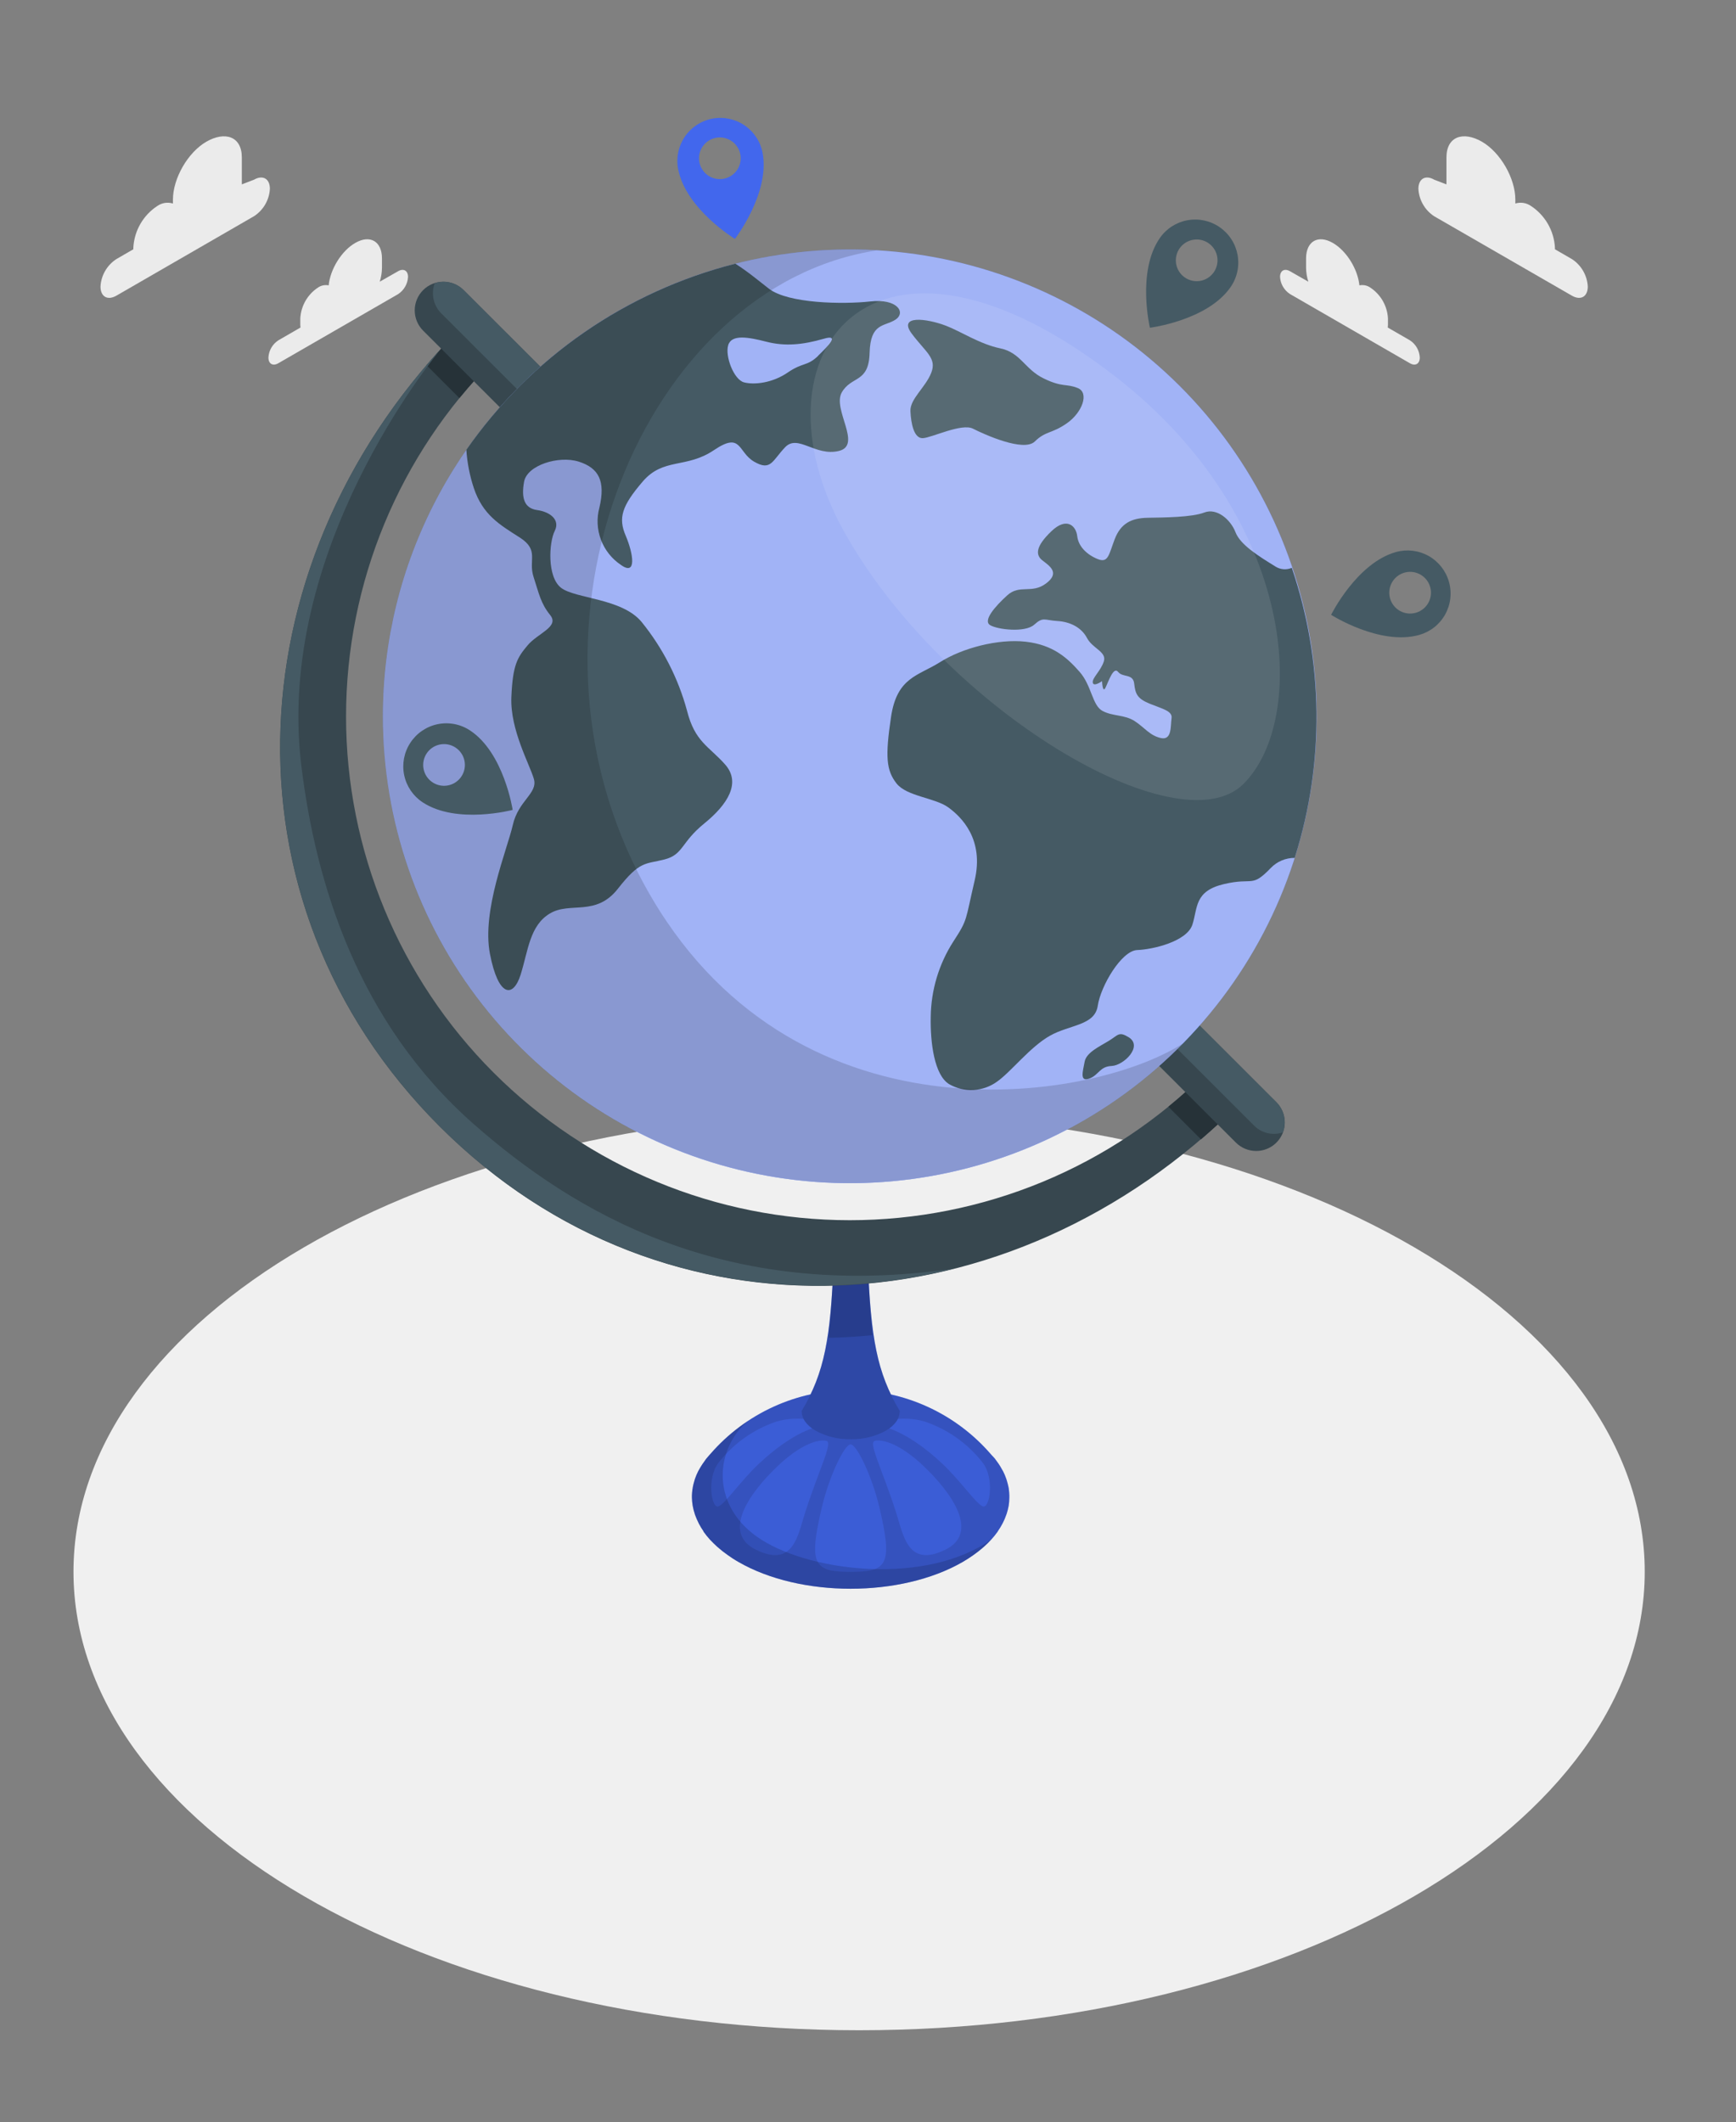 <svg width="364" height="445" viewBox="0 0 364 445" fill="none" xmlns="http://www.w3.org/2000/svg">
<rect x="0" y="0" width="364" height="445" fill="#808080" stroke="none"/>
<path d="M180.136 425.716C271.113 425.716 344.864 382.672 344.864 329.574C344.864 276.476 271.113 233.432 180.136 233.432C89.159 233.432 15.408 276.476 15.408 329.574C15.408 382.672 89.159 425.716 180.136 425.716Z" fill="#F0F0F0"/>
<path d="M295.632 71.364L290.986 68.682C291.01 68.493 291.022 68.302 291.023 68.111V66.77C290.954 65.467 290.578 64.2 289.926 63.07C289.274 61.941 288.364 60.981 287.271 60.27C286.946 60.053 286.581 59.902 286.197 59.828C285.813 59.754 285.419 59.757 285.036 59.838C284.699 56.438 282.332 52.591 279.467 50.942C276.368 49.147 273.854 50.597 273.854 54.181V56.188C273.869 57.167 274.03 58.137 274.33 59.068L270.476 56.87C269.326 56.21 268.395 56.745 268.395 58.072C268.437 58.788 268.647 59.485 269.007 60.106C269.367 60.727 269.868 61.255 270.469 61.648L295.617 76.164C296.768 76.831 297.698 76.296 297.698 74.969C297.663 74.248 297.457 73.545 297.098 72.919C296.738 72.292 296.236 71.76 295.632 71.364Z" fill="#EBEBEB"/>
<path d="M300.725 37.679L303.289 38.661V33.026C303.289 28.549 306.851 27.479 310.727 29.714C314.596 31.949 317.732 37.386 317.732 41.856V42.676C318.277 42.508 318.853 42.465 319.416 42.551C319.98 42.638 320.516 42.851 320.986 43.175C322.454 44.133 323.676 45.424 324.553 46.943C325.431 48.462 325.938 50.165 326.034 51.916V52.268L329.603 54.335C330.57 54.964 331.375 55.813 331.952 56.813C332.529 57.813 332.861 58.934 332.922 60.087C332.922 62.205 331.457 63.062 329.603 62.007L300.725 45.351C299.757 44.721 298.951 43.87 298.374 42.869C297.797 41.868 297.465 40.745 297.405 39.591C297.405 37.474 298.893 36.616 300.725 37.679Z" fill="#EBEBEB"/>
<path d="M58.362 71.364L63.001 68.682C62.977 68.493 62.965 68.302 62.964 68.111V66.77C63.033 65.467 63.41 64.2 64.061 63.07C64.713 61.941 65.623 60.981 66.716 60.27C67.363 59.84 68.153 59.685 68.914 59.838C69.251 56.438 71.611 52.591 74.483 50.942C77.583 49.147 80.089 50.597 80.089 54.181V56.188C80.076 57.166 79.918 58.137 79.62 59.068L83.474 56.87C84.617 56.21 85.555 56.745 85.555 58.072C85.515 58.794 85.306 59.496 84.944 60.122C84.583 60.748 84.079 61.281 83.474 61.677L58.362 76.164C57.212 76.831 56.281 76.296 56.281 74.969C56.319 74.247 56.527 73.543 56.889 72.916C57.25 72.29 57.755 71.758 58.362 71.364Z" fill="#EBEBEB"/>
<path d="M53.262 37.679L50.705 38.661V33.026C50.705 28.549 47.144 27.479 43.267 29.714C39.398 31.949 36.262 37.386 36.262 41.856V42.676C35.718 42.508 35.142 42.465 34.578 42.551C34.015 42.638 33.478 42.851 33.009 43.175C31.539 44.132 30.316 45.423 29.439 46.941C28.561 48.461 28.055 50.165 27.96 51.916V52.268L24.391 54.335C23.424 54.964 22.619 55.813 22.043 56.813C21.466 57.813 21.133 58.934 21.072 60.087C21.072 62.205 22.538 63.062 24.391 62.007L53.262 45.336C54.232 44.707 55.039 43.857 55.617 42.856C56.195 41.855 56.528 40.731 56.589 39.577C56.589 37.474 55.102 36.616 53.262 37.679Z" fill="#EBEBEB"/>
<path d="M209.277 320.997C209.608 320.523 209.907 320.028 210.174 319.515C210.25 319.383 210.316 319.251 210.382 319.109C210.592 318.687 210.774 318.252 210.929 317.807L211.08 317.401C211.255 316.86 211.394 316.308 211.496 315.749C211.585 315.19 211.633 314.625 211.637 314.059C211.637 313.899 211.637 313.729 211.637 313.559C211.629 313.167 211.598 312.776 211.543 312.388C211.543 312.18 211.486 311.982 211.448 311.775C211.373 311.406 211.279 311.029 211.165 310.651C211.109 310.472 211.061 310.283 210.995 310.094C210.813 309.557 210.592 309.033 210.335 308.527C210.25 308.357 210.146 308.206 210.051 308.036C209.851 307.66 209.63 307.294 209.391 306.941L208.919 306.29C208.796 306.129 208.701 305.969 208.569 305.808L207.984 305.176L207.672 304.827C204.022 300.631 199.514 297.268 194.452 294.963C189.391 292.658 183.894 291.465 178.333 291.465C172.772 291.465 167.275 292.658 162.214 294.963C157.152 297.268 152.644 300.631 148.993 304.827L148.739 305.11C148.54 305.346 148.342 305.582 148.153 305.79C147.964 305.997 147.908 306.129 147.785 306.299C147.662 306.469 147.483 306.696 147.351 306.903C147.087 307.291 146.851 307.687 146.624 308.083C146.558 308.225 146.464 308.357 146.397 308.489C146.133 309.008 145.906 309.544 145.718 310.094C145.661 310.255 145.623 310.425 145.576 310.585C145.454 310.979 145.354 311.379 145.274 311.784C145.274 311.973 145.208 312.152 145.18 312.341C145.123 312.756 145.095 313.172 145.076 313.587C145.076 313.738 145.076 313.88 145.076 314.021C145.1 315.188 145.303 316.344 145.68 317.448C145.68 317.561 145.765 317.684 145.803 317.807C145.972 318.271 146.167 318.724 146.388 319.166L146.558 319.525C146.841 320.063 147.156 320.583 147.502 321.082C147.497 321.104 147.497 321.127 147.502 321.148C147.915 321.732 148.363 322.29 148.842 322.819L148.946 322.923C149.393 323.401 149.875 323.873 150.391 324.339L150.759 324.651C151.231 325.057 151.703 325.453 152.269 325.84C152.401 325.935 152.524 326.038 152.666 326.133C153.336 326.605 154.044 327.077 154.818 327.511C167.798 335.016 188.896 335.016 201.876 327.511C202.641 327.067 203.34 326.614 204.01 326.142C204.17 326.038 204.302 325.925 204.453 325.821C204.973 325.444 205.454 325.066 205.917 324.67L206.323 324.32C206.808 323.891 207.271 323.437 207.71 322.961L207.861 322.81C208.335 322.29 208.776 321.741 209.183 321.167L209.277 320.997Z" fill="#4267ED"/>
<g style="mix-blend-mode:multiply" opacity="0.2">
<path d="M209.277 320.997C209.608 320.523 209.907 320.028 210.174 319.515C210.25 319.383 210.316 319.251 210.382 319.109C210.592 318.687 210.774 318.252 210.929 317.807L211.08 317.401C211.255 316.86 211.394 316.308 211.496 315.749C211.585 315.19 211.633 314.625 211.637 314.059C211.637 313.899 211.637 313.729 211.637 313.559C211.629 313.167 211.598 312.776 211.543 312.388C211.543 312.18 211.486 311.982 211.448 311.775C211.373 311.406 211.279 311.029 211.165 310.651C211.109 310.472 211.061 310.283 210.995 310.094C210.813 309.557 210.592 309.033 210.335 308.527C210.25 308.357 210.146 308.206 210.051 308.036C209.851 307.66 209.63 307.294 209.391 306.941L208.919 306.29C208.796 306.129 208.701 305.969 208.569 305.808L207.984 305.176L207.672 304.827C204.022 300.631 199.514 297.268 194.452 294.963C189.391 292.658 183.894 291.465 178.333 291.465C172.772 291.465 167.275 292.658 162.214 294.963C157.152 297.268 152.644 300.631 148.993 304.827L148.739 305.11C148.54 305.346 148.342 305.582 148.153 305.79C147.964 305.997 147.908 306.129 147.785 306.299C147.662 306.469 147.483 306.696 147.351 306.903C147.087 307.291 146.851 307.687 146.624 308.083C146.558 308.225 146.464 308.357 146.397 308.489C146.133 309.008 145.906 309.544 145.718 310.094C145.661 310.255 145.623 310.425 145.576 310.585C145.454 310.979 145.354 311.379 145.274 311.784C145.274 311.973 145.208 312.152 145.18 312.341C145.123 312.756 145.095 313.172 145.076 313.587C145.076 313.738 145.076 313.88 145.076 314.021C145.1 315.188 145.303 316.344 145.68 317.448C145.68 317.561 145.765 317.684 145.803 317.807C145.972 318.271 146.167 318.724 146.388 319.166L146.558 319.525C146.841 320.063 147.156 320.583 147.502 321.082C147.497 321.104 147.497 321.127 147.502 321.148C147.915 321.732 148.363 322.29 148.842 322.819L148.946 322.923C149.393 323.401 149.875 323.873 150.391 324.339L150.759 324.651C151.231 325.057 151.703 325.453 152.269 325.84C152.401 325.935 152.524 326.038 152.666 326.133C153.336 326.605 154.044 327.077 154.818 327.511C167.798 335.016 188.896 335.016 201.876 327.511C202.641 327.067 203.34 326.614 204.01 326.142C204.17 326.038 204.302 325.925 204.453 325.821C204.973 325.444 205.454 325.066 205.917 324.67L206.323 324.32C206.808 323.891 207.271 323.437 207.71 322.961L207.861 322.81C208.335 322.29 208.776 321.741 209.183 321.167L209.277 320.997Z" fill="black"/>
</g>
<g opacity="0.5">
<path d="M183.44 302.127C182.024 302.486 184.818 307.696 187.83 316.948C189.415 321.838 190.265 328.852 198.214 324.953C205.548 321.356 199.403 312.888 193.72 307.479C188.679 302.665 184.96 301.74 183.44 302.127Z" fill="#4267ED"/>
<path d="M184.752 298.936C185.498 299.323 190.095 299.927 197.496 306.837C201.47 310.557 204.576 315.258 206.058 315.862C207.54 316.466 208.569 309.962 206.058 306.715C202.944 302.712 198.723 299.712 193.918 298.087C188.792 296.548 183.516 298.294 184.752 298.936Z" fill="#4267ED"/>
<path d="M178.352 329.597C170.715 329.597 169.422 328.219 172.367 315.9C173.915 309.396 177.087 302.863 178.352 302.863C179.617 302.863 182.789 309.396 184.346 315.9C187.292 328.219 185.998 329.597 178.352 329.597Z" fill="#4267ED"/>
<path d="M173.273 302.127C174.689 302.486 171.895 307.696 168.884 316.948C167.298 321.838 166.448 328.852 158.5 324.953C151.165 321.356 157.31 312.888 162.993 307.479C168.034 302.665 171.753 301.74 173.273 302.127Z" fill="#4267ED"/>
<path d="M171.952 298.936C171.215 299.323 166.618 299.927 159.217 306.837C155.243 310.557 152.137 315.258 150.655 315.862C149.173 316.466 148.144 309.962 150.655 306.715C153.767 302.71 157.989 299.709 162.795 298.087C167.921 296.548 173.198 298.294 171.952 298.936Z" fill="#4267ED"/>
</g>
<path d="M178.352 263.215C177.464 263.201 176.587 263.412 175.803 263.829C175.544 263.953 175.316 264.135 175.138 264.361C174.959 264.587 174.835 264.85 174.774 265.132C174.132 280.377 172.943 287.788 168.072 295.859C168.072 297.379 169.072 298.898 171.092 300.06C173.328 301.257 175.835 301.858 178.371 301.806C180.91 301.859 183.419 301.258 185.658 300.06C187.679 298.898 188.679 297.379 188.679 295.859C183.808 287.759 182.619 280.377 181.977 265.132C181.916 264.85 181.792 264.587 181.613 264.361C181.435 264.135 181.207 263.953 180.948 263.829C180.15 263.405 179.256 263.193 178.352 263.215Z" fill="#4267ED"/>
<g style="mix-blend-mode:multiply" opacity="0.3">
<path d="M178.352 263.215C177.464 263.201 176.587 263.412 175.803 263.829C175.544 263.953 175.316 264.135 175.138 264.361C174.959 264.587 174.835 264.85 174.774 265.132C174.132 280.377 172.943 287.788 168.072 295.859C168.072 297.379 169.072 298.898 171.092 300.06C173.328 301.257 175.835 301.858 178.371 301.806C180.91 301.859 183.419 301.258 185.658 300.06C187.679 298.898 188.679 297.379 188.679 295.859C183.808 287.759 182.619 280.377 181.977 265.132C181.916 264.85 181.792 264.587 181.613 264.361C181.435 264.135 181.207 263.953 180.948 263.829C180.15 263.405 179.256 263.193 178.352 263.215Z" fill="black"/>
</g>
<g style="mix-blend-mode:multiply" opacity="0.15">
<path d="M182.024 266.68C179.579 266.774 177.134 266.774 174.689 266.68C174.472 271.456 174.189 276.12 173.745 280.519C176.804 280.462 179.859 280.28 182.911 279.971C182.496 275.751 182.232 271.268 182.024 266.68Z" fill="black"/>
</g>
<g style="mix-blend-mode:multiply" opacity="0.15">
<path d="M159.746 322.914C148.927 316.145 149.692 304.034 156.866 297.898C153.946 299.837 151.301 302.161 149.003 304.808L148.748 305.091C148.55 305.327 148.352 305.563 148.163 305.771C147.974 305.978 147.917 306.111 147.795 306.281C147.672 306.45 147.492 306.677 147.36 306.885C147.096 307.272 146.86 307.668 146.633 308.065C146.567 308.206 146.473 308.338 146.407 308.471C146.143 308.989 145.916 309.525 145.727 310.075C145.671 310.236 145.633 310.406 145.576 310.566C145.463 310.972 145.359 311.369 145.284 311.765C145.284 311.954 145.217 312.133 145.189 312.322C145.132 312.737 145.104 313.153 145.085 313.568C145.085 313.719 145.085 313.861 145.085 314.002C145.104 315.175 145.305 316.337 145.68 317.448C145.68 317.561 145.765 317.684 145.803 317.807C145.972 318.271 146.167 318.724 146.388 319.166L146.558 319.525C146.841 320.063 147.156 320.583 147.502 321.082C147.497 321.104 147.497 321.127 147.502 321.149C147.915 321.732 148.363 322.29 148.842 322.819L148.946 322.923C149.393 323.401 149.875 323.873 150.391 324.339L150.759 324.651C151.231 325.057 151.703 325.453 152.269 325.84C152.401 325.935 152.524 326.038 152.666 326.133C153.336 326.605 154.044 327.077 154.818 327.511C167.798 335.016 188.896 335.016 201.876 327.511C202.641 327.067 203.34 326.614 204.01 326.142C204.17 326.038 204.302 325.925 204.453 325.821C204.973 325.444 205.454 325.066 205.917 324.67L206.323 324.32C206.808 323.891 207.271 323.437 207.71 322.961L207.861 322.81C194.353 332.373 170.573 329.72 159.746 322.914Z" fill="black"/>
</g>
<path d="M252.862 224.936C243.052 234.742 231.406 242.521 218.59 247.826C205.773 253.132 192.038 255.862 178.167 255.859C150.153 255.854 123.288 244.72 103.483 224.908C83.678 205.095 72.555 178.226 72.56 150.213C72.565 122.199 83.699 95.334 103.512 75.529L96.696 68.723C49.203 116.216 44.672 188.715 92.193 236.207C139.714 283.7 212.081 279.14 259.621 231.648L252.862 224.936Z" fill="#37474F"/>
<path d="M89.436 76.586L96.328 83.478C98.588 80.71 100.985 78.057 103.512 75.529L96.696 68.723C94.147 71.272 91.727 73.893 89.436 76.586Z" fill="#263238"/>
<path d="M252.862 224.936C250.356 227.443 247.725 229.822 244.979 232.063L251.823 238.907C254.485 236.623 257.085 234.219 259.621 231.695L252.862 224.936Z" fill="#263238"/>
<path d="M63.184 160.565C66.233 185.533 75.22 214.524 99.415 235.783C120.032 253.888 151.561 273.108 200.111 265.991C162.596 275.487 122.363 266.359 92.193 236.188C46.107 190.102 48.986 120.501 92.58 73.018C90.786 75.18 57.68 115.545 63.184 160.565Z" fill="#455A64"/>
<path d="M263.387 241.343C264.573 241.345 265.733 240.996 266.719 240.338C267.706 239.681 268.475 238.745 268.929 237.65C269.383 236.555 269.502 235.349 269.27 234.187C269.038 233.024 268.466 231.956 267.626 231.119L97.215 60.831C96.088 59.704 94.56 59.071 92.967 59.071C91.374 59.071 89.846 59.704 88.719 60.831C87.592 61.958 86.959 63.486 86.959 65.079C86.959 66.672 87.592 68.2 88.719 69.327L259.149 239.596C260.276 240.715 261.799 241.343 263.387 241.343Z" fill="#37474F"/>
<path d="M97.215 60.831L267.626 231.119C268.434 231.933 268.993 232.961 269.235 234.081C269.478 235.202 269.394 236.369 268.995 237.444C267.951 237.799 266.828 237.852 265.756 237.597C264.684 237.341 263.705 236.788 262.934 236L92.523 65.712C91.713 64.899 91.153 63.871 90.91 62.75C90.668 61.629 90.752 60.461 91.155 59.387C92.2 59.046 93.319 59 94.388 59.255C95.458 59.51 96.436 60.055 97.215 60.831Z" fill="#455A64"/>
<path d="M80.299 150.218C80.301 172.119 87.647 193.386 101.163 210.619C114.678 227.852 133.582 240.055 154.851 245.277C176.12 250.499 198.525 248.438 218.485 239.423C238.444 230.409 254.804 214.962 264.949 195.552C275.093 176.143 278.436 153.892 274.443 132.359C270.45 110.825 259.352 91.253 242.922 76.771C226.493 62.289 205.682 53.735 183.818 52.476C161.954 51.218 140.299 57.327 122.316 69.827C109.346 78.843 98.75 90.863 91.433 104.862C84.116 118.861 80.296 134.423 80.299 150.218Z" fill="#4267ED"/>
<path opacity="0.5" d="M80.299 150.218C80.301 172.119 87.647 193.386 101.163 210.619C114.678 227.852 133.582 240.055 154.851 245.277C176.12 250.499 198.525 248.438 218.485 239.423C238.444 230.409 254.804 214.962 264.949 195.552C275.093 176.143 278.436 153.892 274.443 132.359C270.45 110.825 259.352 91.253 242.922 76.771C226.493 62.289 205.682 53.735 183.818 52.476C161.954 51.218 140.299 57.327 122.316 69.827C109.346 78.843 98.75 90.863 91.433 104.862C84.116 118.861 80.296 134.423 80.299 150.218Z" fill="white"/>
<path d="M198.365 68.308C194.173 66.712 188.254 66.051 191.171 69.96C194.088 73.868 196.467 75.076 195.268 78.153C194.069 81.231 190.784 83.647 190.898 86.215C191.011 88.783 191.624 91.964 193.494 91.879C195.363 91.794 201.631 88.679 204.01 89.887C206.389 91.096 214.649 94.843 216.971 92.578C219.293 90.312 220.464 91.011 223.702 88.755C226.94 86.498 228.422 82.383 226.014 81.382C223.607 80.381 222.824 81.297 218.831 79.352C214.837 77.408 214.026 73.934 209.73 73.046C205.435 72.159 201.433 69.478 198.365 68.308Z" fill="#455A64"/>
<path d="M182.496 63.21C176.775 63.842 165.325 63.663 161.237 60.548C159.217 58.99 156.866 56.989 154.176 55.29C131.299 61.093 111.279 74.944 97.781 94.305C97.961 97.029 98.484 99.718 99.339 102.31C101.227 107.974 104.748 110.004 108.958 112.694C113.169 115.385 110.714 117.414 111.875 120.973C113.036 124.532 113.367 126.505 115.359 128.969C117.351 131.433 112.791 132.745 110.639 135.303C108.486 137.861 107.505 139.372 107.221 146.188C106.938 153.003 111.073 160.291 111.941 163.331C112.81 166.37 108.694 167.833 107.524 172.988C106.353 178.142 100.972 190.924 102.728 200.005C104.484 209.086 107.599 209.369 109.176 204.338C110.752 199.306 111.064 194.067 115.312 191.537C119.56 189.007 124.94 192.264 129.566 186.345C134.192 180.426 135.305 181.248 139.317 180.219C143.329 179.19 142.725 176.679 147.672 172.667C152.618 168.655 155.432 164.114 152.024 160.281C148.616 156.449 145.699 155.561 144.056 149.038C142.213 142.23 138.965 135.882 134.522 130.404C130.387 125.42 120.598 125.561 117.634 123.248C114.67 120.936 115.113 113.714 116.312 111.335C117.511 108.956 115.283 107.323 112.631 106.955C109.978 106.587 109.26 104.519 109.884 101.027C110.507 97.534 117.152 95.476 121.344 96.797C125.535 98.119 127.008 100.876 125.677 106.445C125.079 108.667 125.193 111.02 126.003 113.174C126.812 115.328 128.276 117.174 130.189 118.453C133.568 120.888 132.785 116.046 131.19 112.317C129.594 108.588 130.387 106.086 134.748 100.989C139.11 95.891 143.868 98.327 149.711 94.381C155.554 90.435 154.639 94.796 158.141 96.816C161.643 98.837 161.917 96.618 164.617 93.786C167.316 90.954 170.904 95.759 175.888 94.56C180.872 93.361 174.481 85.838 176.502 82.288C178.522 78.739 182.166 80.4 182.336 74.009C182.505 67.618 185.432 68.534 187.735 67.043C190.039 65.551 188.16 62.568 182.496 63.21ZM171.555 74.604C169.233 76.86 168.383 75.907 165.164 78.116C161.945 80.325 158.131 80.74 155.998 80.174C153.864 79.607 151.976 74.661 152.694 72.357C153.411 70.054 156.914 70.686 160.746 71.668C164.579 72.65 168.298 72.31 172.678 71.045C176.086 70.035 173.849 72.348 171.527 74.604H171.555Z" fill="#455A64"/>
<path d="M271.553 179.624L271.477 179.888C270.536 179.881 269.603 180.067 268.736 180.434C267.869 180.801 267.087 181.341 266.436 182.022C262.349 186.26 262.859 183.91 256.628 185.382C250.398 186.855 251.163 190.338 250.02 193.878C248.878 197.418 241.713 199.099 238.447 199.212C235.181 199.325 230.8 206.707 230.177 210.889C229.554 215.071 224.353 214.807 220.152 217.176C215.951 219.546 212.015 224.728 209.06 226.805C207.615 227.852 205.898 228.458 204.116 228.552C202.334 228.646 200.563 228.223 199.016 227.334C195.92 225.446 195.042 218.715 195.155 213.23C195.217 207.634 196.853 202.167 199.875 197.456C202.981 192.689 202.358 193.18 204.368 184.599C206.379 176.018 201.631 171.317 198.818 169.287C196.005 167.258 190.105 167.003 187.971 164.265C185.838 161.528 185.583 158.686 186.829 150.332C188.075 141.977 192.493 141.76 197.119 138.834C201.744 135.907 209.249 133.906 215.055 134.557C220.86 135.209 223.853 138.012 226.383 140.892C228.912 143.771 229.007 147.924 231.178 149.076C233.349 150.228 235.775 149.831 237.88 151.181C239.986 152.531 241.062 154.249 243.422 154.759C245.782 155.269 245.404 152.163 245.65 150.624C245.895 149.086 243.762 148.651 241.09 147.566C238.419 146.48 238.06 145.48 237.814 143.337C237.569 141.194 235.436 142.128 234.444 140.892C233.453 139.655 232.396 143.016 231.782 144.224C231.169 145.432 231.074 142.827 231.074 142.827C231.074 142.827 229.29 144.111 229.13 143.129C228.969 142.147 230.819 140.684 231.452 138.673C232.084 136.663 229.082 135.992 227.921 133.783C226.76 131.574 224.4 130.376 221.681 130.215C218.963 130.055 218.755 129.271 216.848 130.989C214.941 132.707 209.145 132.018 207.606 131.084C206.068 130.149 208.55 127.241 211.184 124.844C213.818 122.446 216.31 124.608 219.331 122.342C222.352 120.076 220.029 118.651 218.547 117.49C217.065 116.329 217.188 114.526 220.435 111.411C223.683 108.295 225.627 110.278 225.873 112.43C226.118 114.582 227.874 116.291 230.13 117.216C232.386 118.141 232.471 116.348 233.727 113.063C234.982 109.777 237.191 108.626 240.656 108.569C244.12 108.512 249.898 108.475 252.522 107.465C255.146 106.455 258.035 108.956 259.045 111.58C260.055 114.205 263.708 116.499 267.541 118.859C268.039 119.153 268.6 119.325 269.177 119.361C269.755 119.397 270.333 119.296 270.864 119.066C277.521 138.667 277.762 159.877 271.553 179.624Z" fill="#455A64"/>
<path d="M236.644 217.488C234.576 216.223 234.482 217.035 232.49 218.252C230.498 219.47 227.77 220.697 227.421 222.642C227.072 224.587 226.316 226.899 228.365 226.173C230.413 225.446 230.536 223.633 233.085 223.52C235.634 223.407 239.731 219.376 236.644 217.488Z" fill="#455A64"/>
<path opacity="0.1" d="M234.095 79.145C182.911 39.27 156.309 74.425 177.03 111.543C197.751 148.661 247.047 177.915 260.697 164.407C274.347 150.898 272.176 108.824 234.095 79.145Z" fill="white"/>
<path opacity="0.15" d="M135.296 185.873C105.088 130.961 135.173 59.878 183.874 52.505C181.986 52.392 180.098 52.316 178.21 52.316C162.079 52.314 146.197 56.298 131.977 63.915C117.757 71.532 105.641 82.546 96.704 95.975C87.768 109.406 82.29 124.836 80.756 140.894C79.222 156.952 81.681 173.141 87.914 188.019C94.147 202.898 103.961 216.006 116.482 226.176C129.003 236.347 143.843 243.265 159.684 246.316C175.524 249.367 191.873 248.456 207.276 243.664C222.679 238.871 236.659 230.346 247.972 218.847C228.195 231.393 165.504 240.748 135.296 185.873Z" fill="black"/>
<path d="M149.38 24.874C147.03 25.316 144.952 26.673 143.601 28.647C142.251 30.62 141.739 33.049 142.178 35.4C143.754 43.811 154.1 50.098 154.1 50.098C154.1 50.098 161.483 40.488 159.906 32.086C159.466 29.734 158.11 27.654 156.136 26.301C154.163 24.949 151.733 24.435 149.38 24.874ZM151.74 37.486C150.891 37.645 150.013 37.548 149.218 37.208C148.423 36.868 147.747 36.3 147.275 35.576C146.803 34.852 146.556 34.004 146.566 33.139C146.576 32.275 146.842 31.433 147.331 30.719C147.82 30.006 148.509 29.454 149.312 29.132C150.114 28.811 150.994 28.735 151.84 28.913C152.686 29.092 153.46 29.518 154.064 30.136C154.668 30.755 155.075 31.538 155.233 32.388C155.446 33.527 155.197 34.704 154.542 35.66C153.887 36.616 152.879 37.273 151.74 37.486Z" fill="#4267ED"/>
<path d="M255.741 47.643C253.777 46.28 251.352 45.753 248.999 46.178C246.646 46.603 244.558 47.945 243.195 49.909C238.315 56.932 241.109 68.723 241.109 68.723C241.109 68.723 253.135 67.222 258.006 60.227C258.689 59.254 259.171 58.155 259.427 56.994C259.682 55.833 259.705 54.633 259.494 53.463C259.284 52.294 258.844 51.177 258.199 50.178C257.555 49.179 256.72 48.318 255.741 47.643ZM248.425 58.178C247.714 57.685 247.166 56.993 246.849 56.188C246.533 55.384 246.462 54.503 246.645 53.658C246.829 52.813 247.26 52.042 247.882 51.442C248.504 50.841 249.291 50.439 250.142 50.286C250.993 50.133 251.87 50.235 252.663 50.581C253.455 50.926 254.128 51.499 254.595 52.227C255.062 52.954 255.302 53.804 255.286 54.669C255.27 55.533 254.998 56.373 254.504 57.083C254.178 57.555 253.761 57.958 253.278 58.268C252.796 58.579 252.257 58.791 251.692 58.893C251.127 58.994 250.548 58.984 249.987 58.861C249.427 58.739 248.896 58.507 248.425 58.178Z" fill="#455A64"/>
<path d="M303.814 122.006C303.17 119.703 301.637 117.751 299.553 116.579C297.469 115.407 295.005 115.111 292.703 115.755C284.466 118.057 279.104 128.923 279.104 128.923C279.104 128.923 289.328 135.432 297.54 133.146C298.686 132.831 299.758 132.292 300.695 131.56C301.631 130.828 302.414 129.918 302.997 128.882C303.58 127.847 303.953 126.706 304.093 125.526C304.233 124.345 304.139 123.149 303.814 122.006ZM291.462 125.461C291.229 124.628 291.248 123.745 291.517 122.923C291.785 122.101 292.292 121.377 292.972 120.844C293.652 120.31 294.475 119.989 295.337 119.923C296.2 119.857 297.062 120.049 297.815 120.473C298.569 120.897 299.179 121.535 299.57 122.307C299.961 123.078 300.114 123.948 300.01 124.807C299.906 125.665 299.55 126.473 298.986 127.129C298.423 127.785 297.678 128.259 296.845 128.492C296.292 128.647 295.715 128.692 295.145 128.623C294.575 128.555 294.024 128.375 293.524 128.093C293.024 127.812 292.585 127.434 292.231 126.982C291.877 126.531 291.616 126.014 291.462 125.461Z" fill="#455A64"/>
<path d="M86.032 155.762C84.722 157.762 84.26 160.201 84.748 162.541C85.236 164.882 86.633 166.933 88.633 168.243C95.784 172.934 107.496 169.825 107.496 169.825C107.496 169.825 105.674 157.843 98.551 153.161C97.56 152.505 96.448 152.052 95.281 151.828C94.114 151.604 92.914 151.613 91.75 151.855C90.586 152.097 89.482 152.566 88.501 153.237C87.519 153.908 86.68 154.766 86.032 155.762ZM96.76 162.794C96.286 163.517 95.608 164.084 94.812 164.422C94.016 164.76 93.138 164.855 92.289 164.694C91.439 164.533 90.656 164.123 90.04 163.517C89.423 162.911 89 162.136 88.824 161.289C88.648 160.442 88.727 159.563 89.051 158.761C89.375 157.959 89.93 157.272 90.645 156.786C91.36 156.299 92.203 156.036 93.067 156.029C93.932 156.022 94.779 156.271 95.502 156.746C95.983 157.06 96.396 157.466 96.719 157.94C97.043 158.414 97.269 158.947 97.386 159.509C97.503 160.071 97.508 160.65 97.4 161.214C97.293 161.778 97.075 162.315 96.76 162.794Z" fill="#455A64"/>
</svg>
